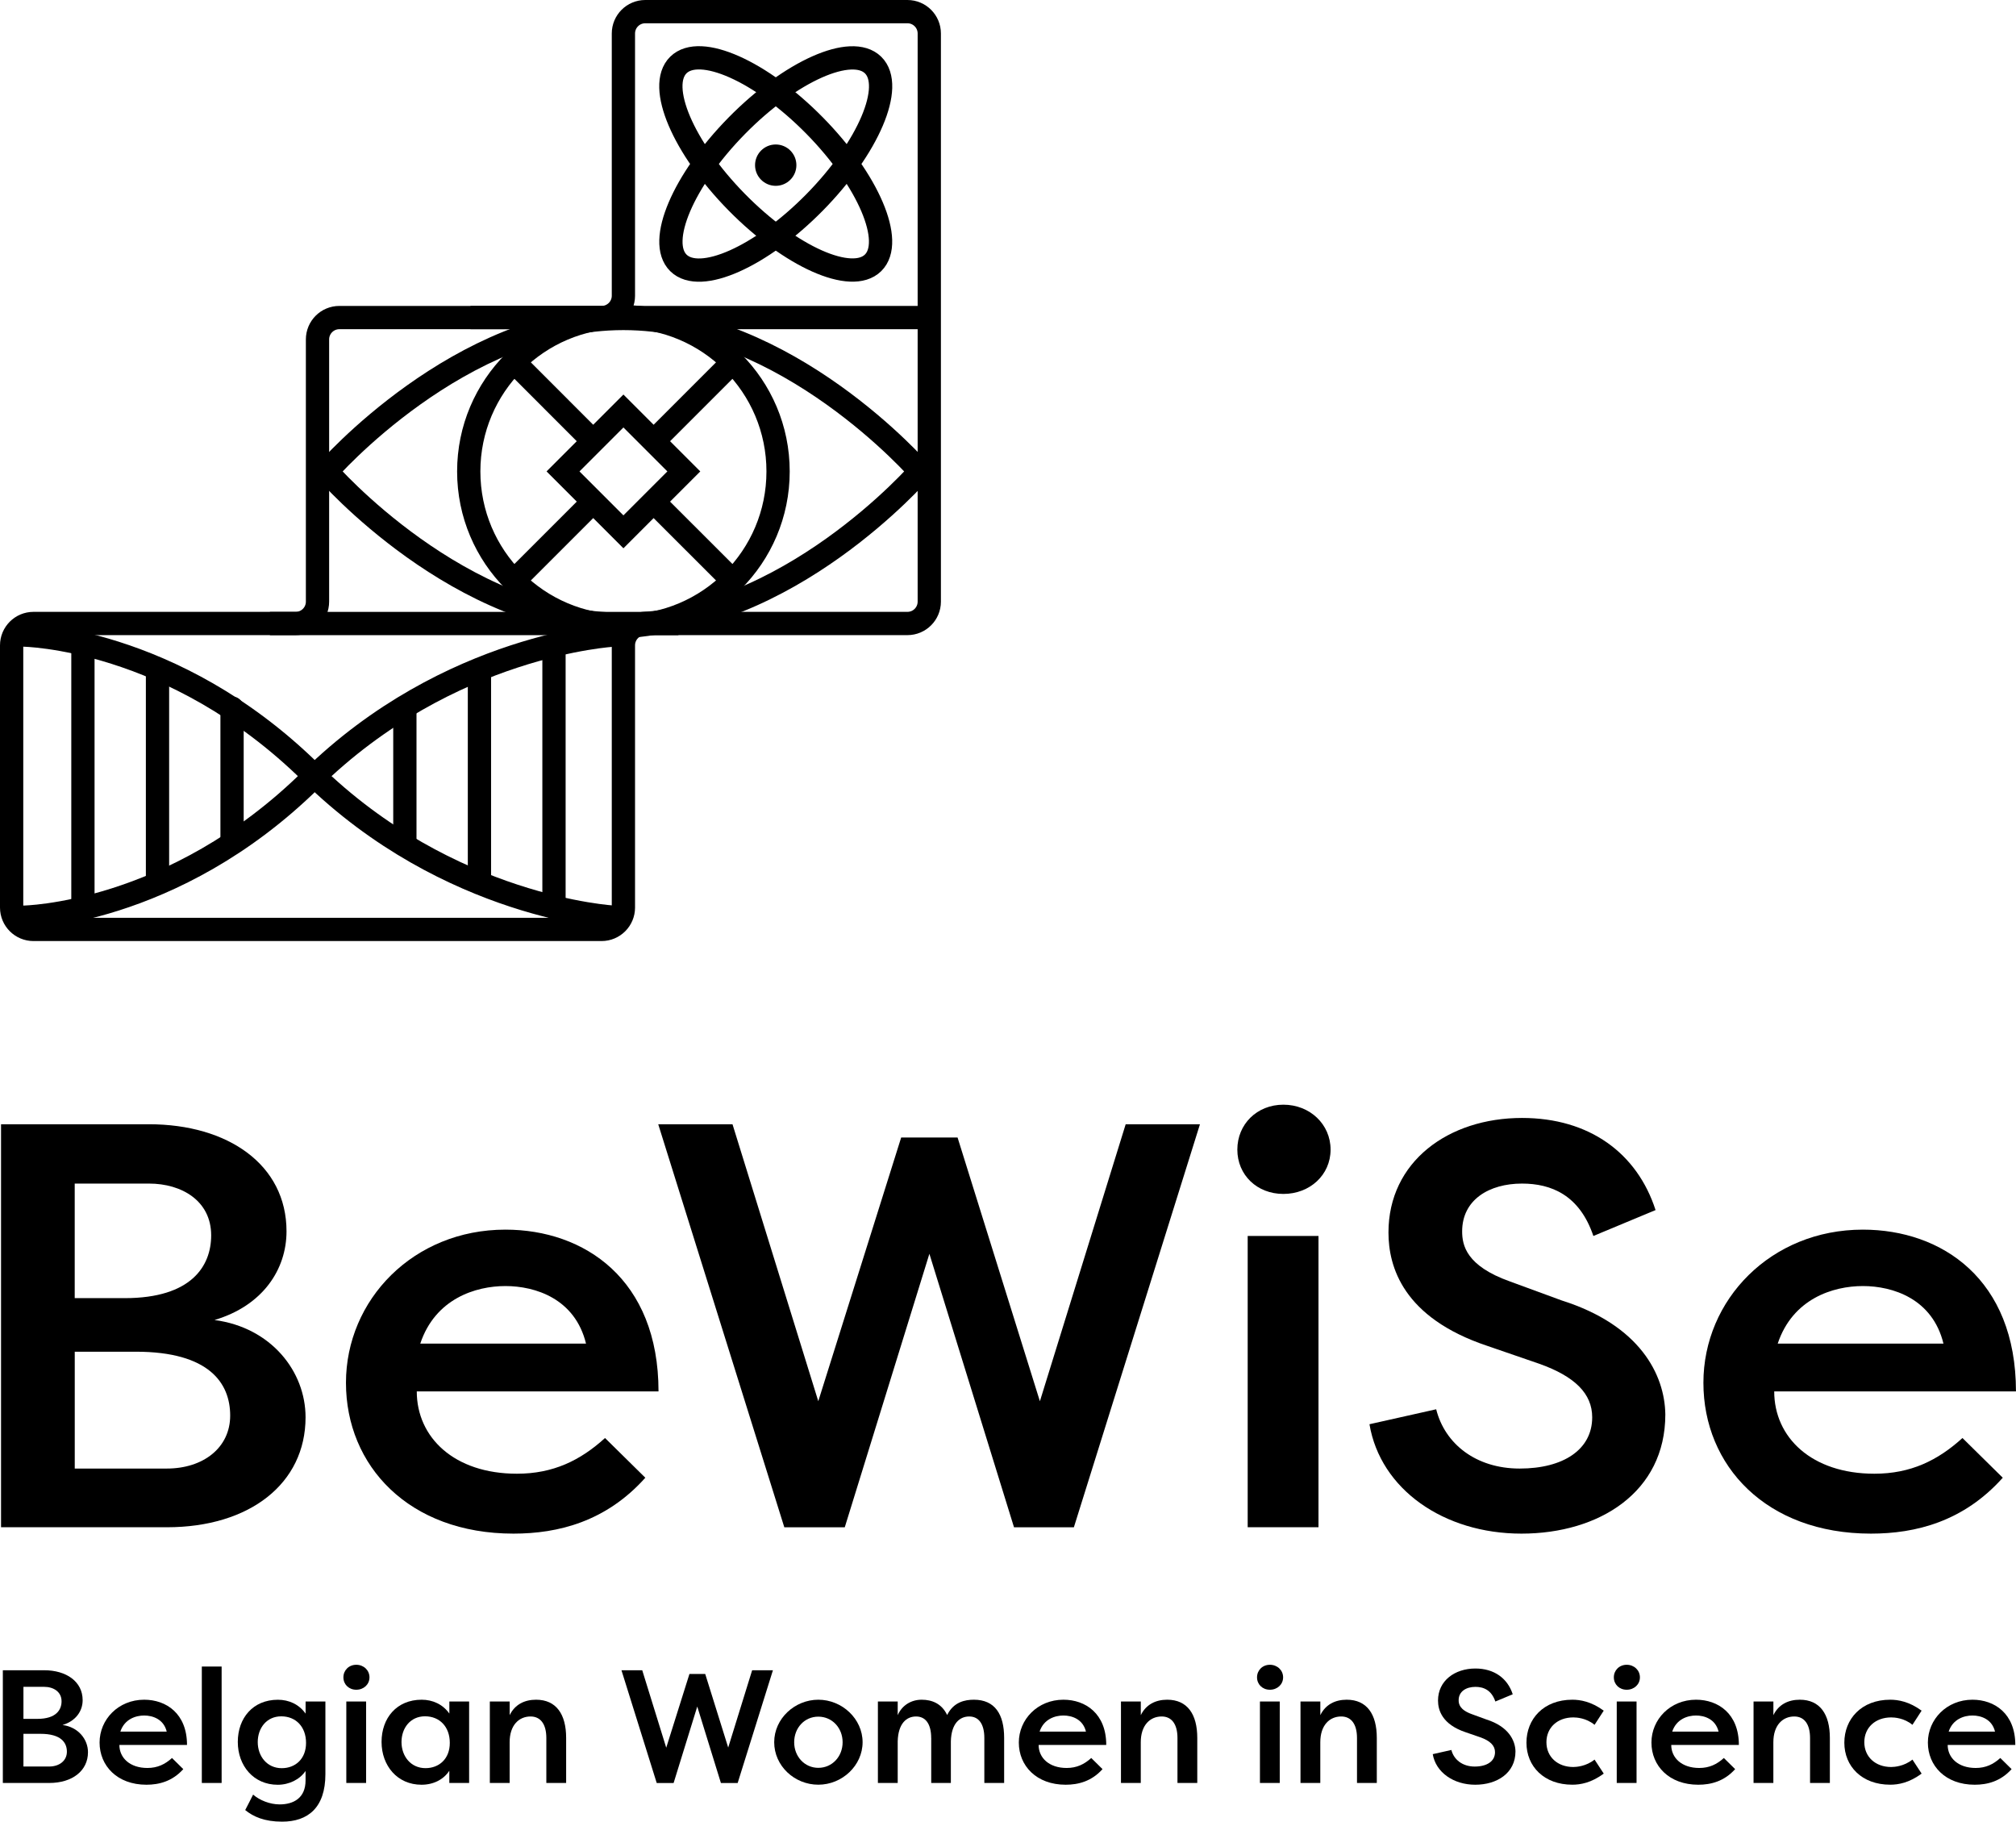 <?xml version="1.0" encoding="UTF-8"?><svg id="Layer_2" xmlns="http://www.w3.org/2000/svg" viewBox="0 0 582.25 526.01"><defs><style>.cls-1{stroke-linecap:round;stroke-linejoin:round;}.cls-1,.cls-2{fill:none;stroke:#000;stroke-width:6.72px;}.cls-2{stroke-miterlimit:10;}</style></defs><g id="Layer_1-2"><g><g><path d="M61.98,381.17c16.29,2.16,26.27,14.79,26.27,28.09,0,19.12-16.12,31.75-40.06,31.75H.3v-116.37H43.02c22.78,0,39.73,11.64,39.73,30.92,0,10.97-6.82,21.45-20.78,25.6Zm-25.93-6.32c19.28,0,24.94-9.31,24.94-18.12,0-9.97-8.48-14.96-17.95-14.96H21.58v33.08h14.46Zm-14.46,15.46v33.75h26.6c10.47,0,18.29-5.98,18.29-15.29s-5.98-18.45-27.26-18.45H21.58Z"/><path d="M186.37,426.72c-11.3,12.63-25.1,16.13-38.07,16.13-30.26,0-48.38-19.62-48.38-43.56s19.45-44.22,46.05-44.22c22.78,0,44.22,14.3,44.22,46.71H120.37c0,13.3,10.81,23.77,28.93,23.77,10.47,0,18.29-3.82,25.44-10.31l11.64,11.47Zm-65-38.74h47.88c-3.16-12.97-14.63-16.62-23.27-16.62s-20.28,3.66-24.6,16.62Z"/><path d="M300.34,404.61l24.77-79.96h21.45l-36.41,116.37h-17.29l-24.44-78.97-24.44,78.97h-17.46l-36.41-116.37h21.45l24.77,79.96,23.94-76.14h16.29l23.77,76.14Z"/><path d="M370.66,318.99c7.65,0,13.63,5.65,13.63,12.97s-5.99,12.8-13.63,12.8-13.3-5.49-13.3-12.8,5.65-12.97,13.3-12.97Zm-10.31,122.02v-84.12h20.45v84.12h-20.45Z"/><path d="M414.79,406.94c2.49,9.97,11.47,17.12,24.11,17.12s20.95-5.49,20.95-14.8c0-6.82-4.99-11.8-15.29-15.46l-14.96-5.15c-24.44-8.15-28.59-22.94-28.59-32.75,0-20.45,17.29-33.08,38.57-33.08,19.45,0,33.25,10.14,38.57,26.6l-17.96,7.48c-3.99-11.8-12.14-15.13-20.61-15.13-9.48,0-17.29,4.66-17.29,13.8,0,3.99,1.16,9.97,13.8,14.46l14.96,5.49c22.61,7.15,29.76,21.45,29.92,32.92,0,22.44-19.12,34.41-41.56,34.41s-40.73-12.8-43.89-31.59l19.28-4.32Z"/><path d="M578.42,426.72c-11.3,12.63-25.1,16.13-38.07,16.13-30.26,0-48.38-19.62-48.38-43.56s19.45-44.22,46.05-44.22c22.78,0,44.22,14.3,44.22,46.71h-69.82c0,13.3,10.81,23.77,28.93,23.77,10.47,0,18.29-3.82,25.44-10.31l11.64,11.47Zm-65-38.74h47.88c-3.16-12.97-14.63-16.62-23.27-16.62s-20.28,3.66-24.6,16.62Z"/></g><g><path d="M18.06,498.11c4.56,.6,7.35,4.14,7.35,7.86,0,5.35-4.51,8.88-11.2,8.88H.82v-32.55H12.76c6.37,0,11.11,3.25,11.11,8.65,0,3.07-1.91,6-5.81,7.16Zm-7.25-1.77c5.39,0,6.97-2.6,6.97-5.07,0-2.79-2.37-4.18-5.02-4.18H6.77v9.25h4.04Zm-4.04,4.32v9.44h7.44c2.93,0,5.11-1.67,5.11-4.28s-1.67-5.16-7.62-5.16H6.77Z"/><path d="M52.94,510.85c-3.16,3.53-7.02,4.51-10.65,4.51-8.46,0-13.53-5.49-13.53-12.18s5.44-12.37,12.88-12.37c6.37,0,12.37,4,12.37,13.06h-19.53c0,3.72,3.02,6.65,8.09,6.65,2.93,0,5.11-1.07,7.11-2.88l3.25,3.21Zm-18.18-10.83h13.39c-.88-3.63-4.09-4.65-6.51-4.65s-5.67,1.02-6.88,4.65Z"/><path d="M58.29,514.85v-33.62h5.72v33.62h-5.72Z"/><path d="M73.09,518.2c1.86,1.63,4.84,2.84,7.67,2.84,4.04,0,7.49-1.86,7.49-6.93v-2.74c-1.63,2.46-4.74,4-8.04,4-6.97,0-11.53-5.49-11.53-12.37s4.37-12.18,11.58-12.18c3.16,0,6.09,1.3,8,4v-3.49h5.72v20.97c0,9.72-5.07,13.72-12.51,13.72-5.11,0-8.32-1.44-10.65-3.35,.79-1.49,1.53-2.98,2.28-4.46Zm8.28-7.62c3.91,0,7.02-2.65,7.02-7.3s-2.93-7.67-7.16-7.67-6.79,3.39-6.79,7.44,2.65,7.53,6.93,7.53Z"/><path d="M102.9,480.72c2.14,0,3.81,1.58,3.81,3.63s-1.67,3.58-3.81,3.58-3.72-1.53-3.72-3.58,1.58-3.63,3.72-3.63Zm-2.88,34.13v-23.53h5.72v23.53h-5.72Z"/><path d="M135.49,491.32v23.53h-5.72v-3.53c-1.67,2.56-4.6,4.04-8.04,4.04-6.97,0-11.53-5.49-11.53-12.37s4.37-12.18,11.58-12.18c3.16,0,6.09,1.3,8,4v-3.49h5.72Zm-12.6,19.25c3.91,0,7.02-2.65,7.02-7.3s-2.93-7.67-7.16-7.67-6.79,3.39-6.79,7.44,2.65,7.53,6.93,7.53Z"/><path d="M141.48,491.32h5.72v3.95c1.49-3.07,4.28-4.46,7.62-4.46,5.86,0,8.69,4.23,8.69,11.02v13.02h-5.72v-12.97c0-4.09-1.72-6.23-4.56-6.23-3.35,0-6.04,2.51-6.04,7.44v11.76h-5.72v-23.53Z"/><path d="M210.3,504.67l6.93-22.36h6l-10.18,32.55h-4.84l-6.83-22.08-6.83,22.08h-4.88l-10.18-32.55h6l6.93,22.36,6.7-21.29h4.56l6.65,21.29Z"/><path d="M236.34,490.81c6.88,0,12.79,5.53,12.79,12.27s-5.9,12.27-12.79,12.27-12.74-5.44-12.74-12.27,5.95-12.27,12.74-12.27Zm0,19.67c4,0,7.02-3.25,7.02-7.39s-3.02-7.39-7.02-7.39-6.97,3.25-6.97,7.39,3.02,7.39,6.97,7.39Z"/><path d="M268.94,501.88c0-4.09-1.63-6.23-4.37-6.23s-5.16,2-5.3,7.16v12.04h-5.72v-23.53h5.72v3.95c1.26-2.88,3.91-4.46,6.93-4.46s5.81,1.16,7.35,4.42c1.86-3.77,5.16-4.42,7.72-4.42,6.09,0,8.74,4.23,8.74,11.02v13.02h-5.72v-12.97c0-4.09-1.63-6.23-4.37-6.23s-5.16,2-5.3,7.16v12.04h-5.67v-12.97Z"/><path d="M318.43,510.85c-3.16,3.53-7.02,4.51-10.65,4.51-8.46,0-13.53-5.49-13.53-12.18s5.44-12.37,12.88-12.37c6.37,0,12.37,4,12.37,13.06h-19.53c0,3.72,3.02,6.65,8.09,6.65,2.93,0,5.11-1.07,7.11-2.88l3.25,3.21Zm-18.18-10.83h13.39c-.88-3.63-4.09-4.65-6.51-4.65s-5.67,1.02-6.88,4.65Z"/><path d="M323.76,491.32h5.72v3.95c1.49-3.07,4.28-4.46,7.62-4.46,5.86,0,8.69,4.23,8.69,11.02v13.02h-5.72v-12.97c0-4.09-1.72-6.23-4.56-6.23-3.35,0-6.04,2.51-6.04,7.44v11.76h-5.72v-23.53Z"/><path d="M366.77,480.72c2.14,0,3.81,1.58,3.81,3.63s-1.67,3.58-3.81,3.58-3.72-1.53-3.72-3.58,1.58-3.63,3.72-3.63Zm-2.88,34.13v-23.53h5.72v23.53h-5.72Z"/><path d="M375.61,491.32h5.72v3.95c1.49-3.07,4.28-4.46,7.62-4.46,5.86,0,8.69,4.23,8.69,11.02v13.02h-5.72v-12.97c0-4.09-1.72-6.23-4.56-6.23-3.35,0-6.04,2.51-6.04,7.44v11.76h-5.72v-23.53Z"/><path d="M419.18,505.32c.7,2.79,3.21,4.79,6.74,4.79s5.86-1.53,5.86-4.14c0-1.91-1.39-3.3-4.28-4.32l-4.18-1.44c-6.83-2.28-8-6.42-8-9.16,0-5.72,4.84-9.25,10.79-9.25,5.44,0,9.3,2.84,10.79,7.44l-5.02,2.09c-1.12-3.3-3.39-4.23-5.76-4.23-2.65,0-4.84,1.3-4.84,3.86,0,1.12,.33,2.79,3.86,4.04l4.18,1.53c6.32,2,8.32,6,8.37,9.21,0,6.28-5.35,9.62-11.62,9.62s-11.39-3.58-12.27-8.83l5.39-1.21Z"/><path d="M454.11,490.81c2.28,0,5.44,.51,9.07,3.16l-2.65,4.09c-2.42-2-5.25-2.14-6.14-2.14-4.56,0-7.76,2.93-7.76,7.16s3.21,7.16,7.76,7.16c.88,0,3.72-.19,6.14-2.14l2.65,4.04c-3.63,2.7-6.79,3.21-9.07,3.21-8.18,0-13.25-5.3-13.25-12.13s4.93-12.41,13.25-12.41Z"/><path d="M469.82,480.72c2.14,0,3.81,1.58,3.81,3.63s-1.67,3.58-3.81,3.58-3.72-1.53-3.72-3.58,1.58-3.63,3.72-3.63Zm-2.88,34.13v-23.53h5.72v23.53h-5.72Z"/><path d="M501.14,510.85c-3.16,3.53-7.02,4.51-10.65,4.51-8.46,0-13.53-5.49-13.53-12.18s5.44-12.37,12.88-12.37c6.37,0,12.37,4,12.37,13.06h-19.53c0,3.72,3.02,6.65,8.09,6.65,2.93,0,5.11-1.07,7.11-2.88l3.25,3.21Zm-18.18-10.83h13.39c-.88-3.63-4.09-4.65-6.51-4.65s-5.67,1.02-6.88,4.65Z"/><path d="M506.46,491.32h5.72v3.95c1.49-3.07,4.28-4.46,7.62-4.46,5.86,0,8.69,4.23,8.69,11.02v13.02h-5.72v-12.97c0-4.09-1.72-6.23-4.56-6.23-3.35,0-6.04,2.51-6.04,7.44v11.76h-5.72v-23.53Z"/><path d="M545.92,490.81c2.28,0,5.44,.51,9.07,3.16l-2.65,4.09c-2.42-2-5.25-2.14-6.14-2.14-4.56,0-7.76,2.93-7.76,7.16s3.21,7.16,7.76,7.16c.88,0,3.72-.19,6.14-2.14l2.65,4.04c-3.63,2.7-6.79,3.21-9.07,3.21-8.18,0-13.25-5.3-13.25-12.13s4.93-12.41,13.25-12.41Z"/><path d="M580.98,510.85c-3.16,3.53-7.02,4.51-10.65,4.51-8.46,0-13.53-5.49-13.53-12.18s5.44-12.37,12.88-12.37c6.37,0,12.37,4,12.37,13.06h-19.53c0,3.72,3.02,6.65,8.09,6.65,2.93,0,5.11-1.07,7.11-2.88l3.25,3.21Zm-18.18-10.83h13.39c-.88-3.63-4.09-4.65-6.51-4.65s-5.67,1.02-6.88,4.65Z"/></g><path class="cls-2" d="M180.05,9.67V85.39c0,3.49-2.83,6.31-6.31,6.31H98.01c-3.49,0-6.31,2.83-6.31,6.31v75.72c0,3.49-2.83,6.31-6.31,6.31H9.67c-3.49,0-6.31,2.83-6.31,6.31v75.72c0,3.49,2.83,6.31,6.31,6.31H173.74c3.49,0,6.31-2.83,6.31-6.31v-75.72c0-3.49,2.83-6.31,6.31-6.31h75.72c3.49,0,6.31-2.83,6.31-6.31V9.67c0-3.49-2.83-6.31-6.31-6.31h-75.72c-3.49,0-6.31,2.83-6.31,6.31Z"/><line class="cls-2" x1="135.88" y1="91.7" x2="268.39" y2="91.7"/><line class="cls-2" x1="77.96" y1="180.05" x2="195.94" y2="180.05"/><circle cx="224.04" cy="47.69" r="5.97"/><ellipse class="cls-2" cx="224.04" cy="47.35" rx="40.08" ry="15.77" transform="translate(33.16 173.83) rotate(-45.46)"/><ellipse class="cls-2" cx="224.04" cy="47.35" rx="15.77" ry="40.08" transform="translate(31.14 170.73) rotate(-44.54)"/><path class="cls-2" d="M265.71,136.13s-38.35-44.17-85.66-44.17-85.66,44.17-85.66,44.17c0,0,38.35,44.17,85.66,44.17s85.66-44.17,85.66-44.17Z"/><circle class="cls-2" cx="180.05" cy="136.13" r="44.67"/><line class="cls-2" x1="188.77" y1="144.85" x2="211.63" y2="167.7"/><line class="cls-2" x1="148.48" y1="104.55" x2="171.33" y2="127.41"/><line class="cls-2" x1="171.33" y1="144.85" x2="148.48" y2="167.7"/><line class="cls-2" x1="211.63" y1="104.55" x2="188.77" y2="127.41"/><rect class="cls-2" x="167.72" y="123.79" width="24.67" height="24.67" transform="translate(148.99 -87.45) rotate(45)"/><path class="cls-1" d="M6.74,183.38s43.15,.46,83.02,39.67c39.87,39.21,87.45,41.79,87.45,41.79"/><path class="cls-1" d="M6.74,264.85s43.15-.46,83.02-39.67c39.87-39.21,87.45-41.79,87.45-41.79"/><g><line class="cls-1" x1="23.95" y1="186.26" x2="23.95" y2="261.98"/><line class="cls-1" x1="45.49" y1="193.83" x2="45.49" y2="254.81"/><line class="cls-1" x1="67.02" y1="204.47" x2="67.02" y2="243.18"/><line class="cls-1" x1="160" y1="186.26" x2="160" y2="261.98"/><line class="cls-1" x1="138.47" y1="193.83" x2="138.47" y2="254.81"/><line class="cls-1" x1="116.93" y1="204.47" x2="116.93" y2="243.18"/></g></g></g></svg>
